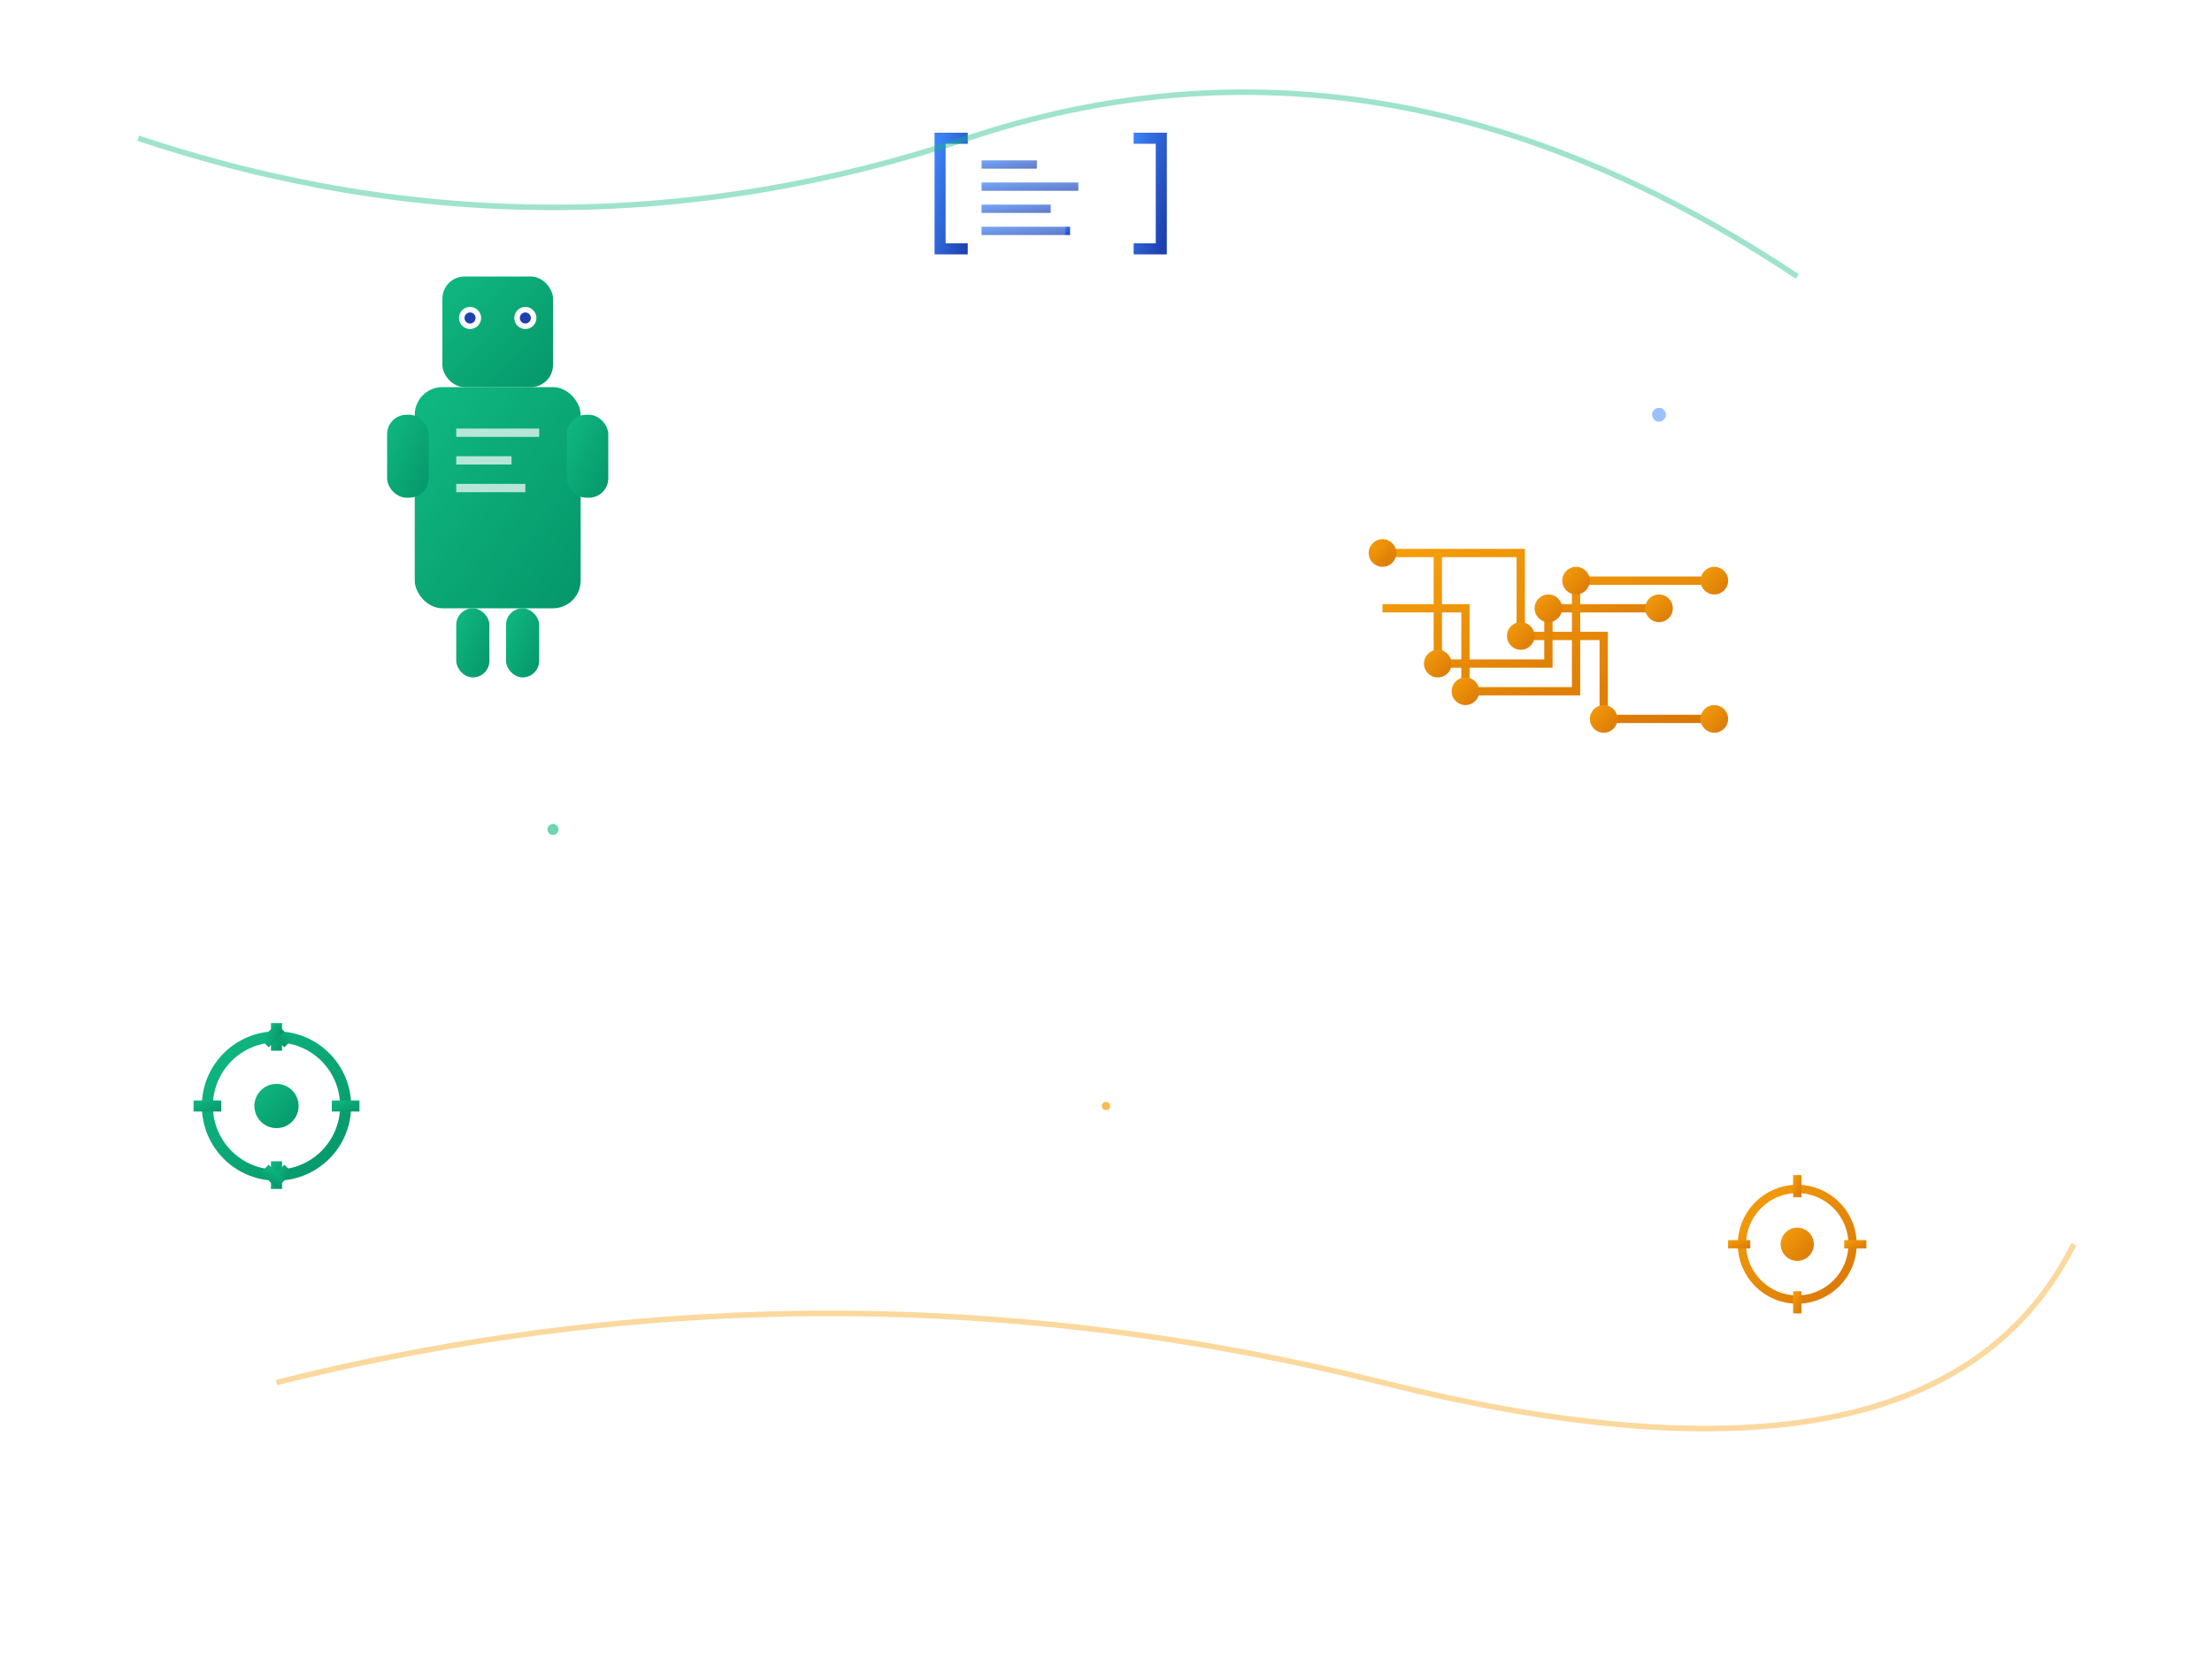 <svg width="800" height="600" viewBox="0 0 800 600" xmlns="http://www.w3.org/2000/svg">
  <!-- Background Grid -->
  <defs>
    <pattern id="grid" width="40" height="40" patternUnits="userSpaceOnUse">
      <path d="M 40 0 L 0 0 0 40" fill="none" stroke="rgba(255,255,255,0.1)" stroke-width="1"/>
    </pattern>
    
    <!-- Gradient Definitions -->
    <linearGradient id="robotGradient" x1="0%" y1="0%" x2="100%" y2="100%">
      <stop offset="0%" style="stop-color:#10B981;stop-opacity:1" />
      <stop offset="100%" style="stop-color:#059669;stop-opacity:1" />
    </linearGradient>
    
    <linearGradient id="circuitGradient" x1="0%" y1="0%" x2="100%" y2="100%">
      <stop offset="0%" style="stop-color:#F59E0B;stop-opacity:1" />
      <stop offset="100%" style="stop-color:#D97706;stop-opacity:1" />
    </linearGradient>
    
    <linearGradient id="codeGradient" x1="0%" y1="0%" x2="100%" y2="100%">
      <stop offset="0%" style="stop-color:#3B82F6;stop-opacity:1" />
      <stop offset="100%" style="stop-color:#1E40AF;stop-opacity:1" />
    </linearGradient>
  </defs>
  
  <!-- Background -->
  <rect width="800" height="600" fill="url(#grid)" opacity="0.3"/>
  
  <!-- Floating Robot -->
  <g id="robot" transform="translate(150, 100)">
    <!-- Robot Body -->
    <rect x="0" y="40" width="60" height="80" rx="10" fill="url(#robotGradient)"/>
    
    <!-- Robot Head -->
    <rect x="10" y="0" width="40" height="40" rx="8" fill="url(#robotGradient)"/>
    
    <!-- Robot Eyes -->
    <circle cx="20" cy="15" r="4" fill="#fff"/>
    <circle cx="40" cy="15" r="4" fill="#fff"/>
    <circle cx="20" cy="15" r="2" fill="#1E40AF"/>
    <circle cx="40" cy="15" r="2" fill="#1E40AF"/>
    
    <!-- Robot Arms -->
    <rect x="-10" y="50" width="15" height="30" rx="7" fill="url(#robotGradient)"/>
    <rect x="55" y="50" width="15" height="30" rx="7" fill="url(#robotGradient)"/>
    
    <!-- Robot Legs -->
    <rect x="15" y="120" width="12" height="25" rx="6" fill="url(#robotGradient)"/>
    <rect x="33" y="120" width="12" height="25" rx="6" fill="url(#robotGradient)"/>
    
    <!-- Robot Details -->
    <rect x="15" y="55" width="30" height="3" fill="#fff" opacity="0.7"/>
    <rect x="15" y="65" width="20" height="3" fill="#fff" opacity="0.7"/>
    <rect x="15" y="75" width="25" height="3" fill="#fff" opacity="0.7"/>
    
    <!-- Animation -->
    <animateTransform
      attributeName="transform"
      type="translate"
      values="150,100; 150,90; 150,100"
      dur="3s"
      repeatCount="indefinite"/>
  </g>
  
  <!-- Circuit Board Pattern -->
  <g id="circuits" transform="translate(500, 200)">
    <!-- Circuit Lines -->
    <path d="M0,0 L50,0 L50,30 L80,30 L80,60 L120,60" stroke="url(#circuitGradient)" stroke-width="3" fill="none"/>
    <path d="M20,0 L20,40 L60,40 L60,20 L100,20" stroke="url(#circuitGradient)" stroke-width="3" fill="none"/>
    <path d="M0,20 L30,20 L30,50 L70,50 L70,10 L120,10" stroke="url(#circuitGradient)" stroke-width="3" fill="none"/>
    
    <!-- Circuit Nodes -->
    <circle cx="0" cy="0" r="5" fill="url(#circuitGradient)"/>
    <circle cx="50" cy="30" r="5" fill="url(#circuitGradient)"/>
    <circle cx="80" cy="60" r="5" fill="url(#circuitGradient)"/>
    <circle cx="120" cy="60" r="5" fill="url(#circuitGradient)"/>
    <circle cx="20" cy="40" r="5" fill="url(#circuitGradient)"/>
    <circle cx="60" cy="20" r="5" fill="url(#circuitGradient)"/>
    <circle cx="100" cy="20" r="5" fill="url(#circuitGradient)"/>
    <circle cx="30" cy="50" r="5" fill="url(#circuitGradient)"/>
    <circle cx="70" cy="10" r="5" fill="url(#circuitGradient)"/>
    <circle cx="120" cy="10" r="5" fill="url(#circuitGradient)"/>
    
    <!-- Pulse Animation -->
    <circle cx="0" cy="0" r="3" fill="url(#circuitGradient)" opacity="0.8">
      <animate attributeName="r" values="3;8;3" dur="2s" repeatCount="indefinite"/>
      <animate attributeName="opacity" values="0.8;0.3;0.8" dur="2s" repeatCount="indefinite"/>
    </circle>
  </g>
  
  <!-- Code Brackets -->
  <g id="codeElements" transform="translate(350, 50)">
    <!-- Code Brackets -->
    <path d="M0,0 L-10,0 L-10,40 L0,40" stroke="url(#codeGradient)" stroke-width="4" fill="none"/>
    <path d="M60,0 L70,0 L70,40 L60,40" stroke="url(#codeGradient)" stroke-width="4" fill="none"/>
    
    <!-- Code Lines -->
    <rect x="5" y="8" width="20" height="3" fill="url(#codeGradient)" opacity="0.7"/>
    <rect x="5" y="16" width="35" height="3" fill="url(#codeGradient)" opacity="0.7"/>
    <rect x="5" y="24" width="25" height="3" fill="url(#codeGradient)" opacity="0.7"/>
    <rect x="5" y="32" width="30" height="3" fill="url(#codeGradient)" opacity="0.7"/>
    
    <!-- Typing Animation -->
    <rect x="35" y="32" width="2" height="3" fill="url(#codeGradient)">
      <animate attributeName="opacity" values="1;0;1" dur="1s" repeatCount="indefinite"/>
    </rect>
    
    <!-- Scale Animation -->
    <animateTransform
      attributeName="transform"
      type="scale"
      values="1;1.05;1"
      dur="4s"
      repeatCount="indefinite"/>
  </g>
  
  <!-- Gear Animation -->
  <g id="gear1" transform="translate(100, 400)">
    <circle cx="0" cy="0" r="25" fill="none" stroke="url(#robotGradient)" stroke-width="4"/>
    <rect x="-2" y="-30" width="4" height="10" fill="url(#robotGradient)"/>
    <rect x="-2" y="20" width="4" height="10" fill="url(#robotGradient)"/>
    <rect x="-30" y="-2" width="10" height="4" fill="url(#robotGradient)"/>
    <rect x="20" y="-2" width="10" height="4" fill="url(#robotGradient)"/>
    <rect x="-21" y="-21" width="8" height="4" fill="url(#robotGradient)" transform="rotate(45)"/>
    <rect x="-21" y="17" width="8" height="4" fill="url(#robotGradient)" transform="rotate(-45)"/>
    <rect x="13" y="-21" width="8" height="4" fill="url(#robotGradient)" transform="rotate(-45)"/>
    <rect x="13" y="17" width="8" height="4" fill="url(#robotGradient)" transform="rotate(45)"/>
    <circle cx="0" cy="0" r="8" fill="url(#robotGradient)"/>
    
    <animateTransform
      attributeName="transform"
      type="rotate"
      values="0;360"
      dur="8s"
      repeatCount="indefinite"/>
  </g>
  
  <!-- Gear Animation 2 -->
  <g id="gear2" transform="translate(650, 450)">
    <circle cx="0" cy="0" r="20" fill="none" stroke="url(#circuitGradient)" stroke-width="3"/>
    <rect x="-1.5" y="-25" width="3" height="8" fill="url(#circuitGradient)"/>
    <rect x="-1.5" y="17" width="3" height="8" fill="url(#circuitGradient)"/>
    <rect x="-25" y="-1.5" width="8" height="3" fill="url(#circuitGradient)"/>
    <rect x="17" y="-1.5" width="8" height="3" fill="url(#circuitGradient)"/>
    <circle cx="0" cy="0" r="6" fill="url(#circuitGradient)"/>
    
    <animateTransform
      attributeName="transform"
      type="rotate"
      values="0;-360"
      dur="6s"
      repeatCount="indefinite"/>
  </g>
  
  <!-- Floating Particles -->
  <g id="particles">
    <circle cx="200" cy="300" r="2" fill="#10B981" opacity="0.6">
      <animateTransform
        attributeName="transform"
        type="translate"
        values="0,0; 50,-30; 0,0"
        dur="5s"
        repeatCount="indefinite"/>
    </circle>
    <circle cx="400" cy="400" r="1.5" fill="#F59E0B" opacity="0.7">
      <animateTransform
        attributeName="transform"
        type="translate"
        values="0,0; -40,20; 0,0"
        dur="4s"
        repeatCount="indefinite"/>
    </circle>
    <circle cx="600" cy="150" r="2.5" fill="#3B82F6" opacity="0.5">
      <animateTransform
        attributeName="transform"
        type="translate"
        values="0,0; 30,40; 0,0"
        dur="6s"
        repeatCount="indefinite"/>
    </circle>
  </g>
  
  <!-- Data Flow Lines -->
  <g id="dataFlow" opacity="0.4">
    <path d="M50,50 Q200,100 350,50 T650,100" stroke="#10B981" stroke-width="2" fill="none">
      <animate attributeName="stroke-dasharray" values="0,1000;1000,0;0,1000" dur="8s" repeatCount="indefinite"/>
    </path>
    <path d="M100,500 Q300,450 500,500 T750,450" stroke="#F59E0B" stroke-width="2" fill="none">
      <animate attributeName="stroke-dasharray" values="0,1000;1000,0;0,1000" dur="10s" repeatCount="indefinite"/>
    </path>
  </g>
</svg>
